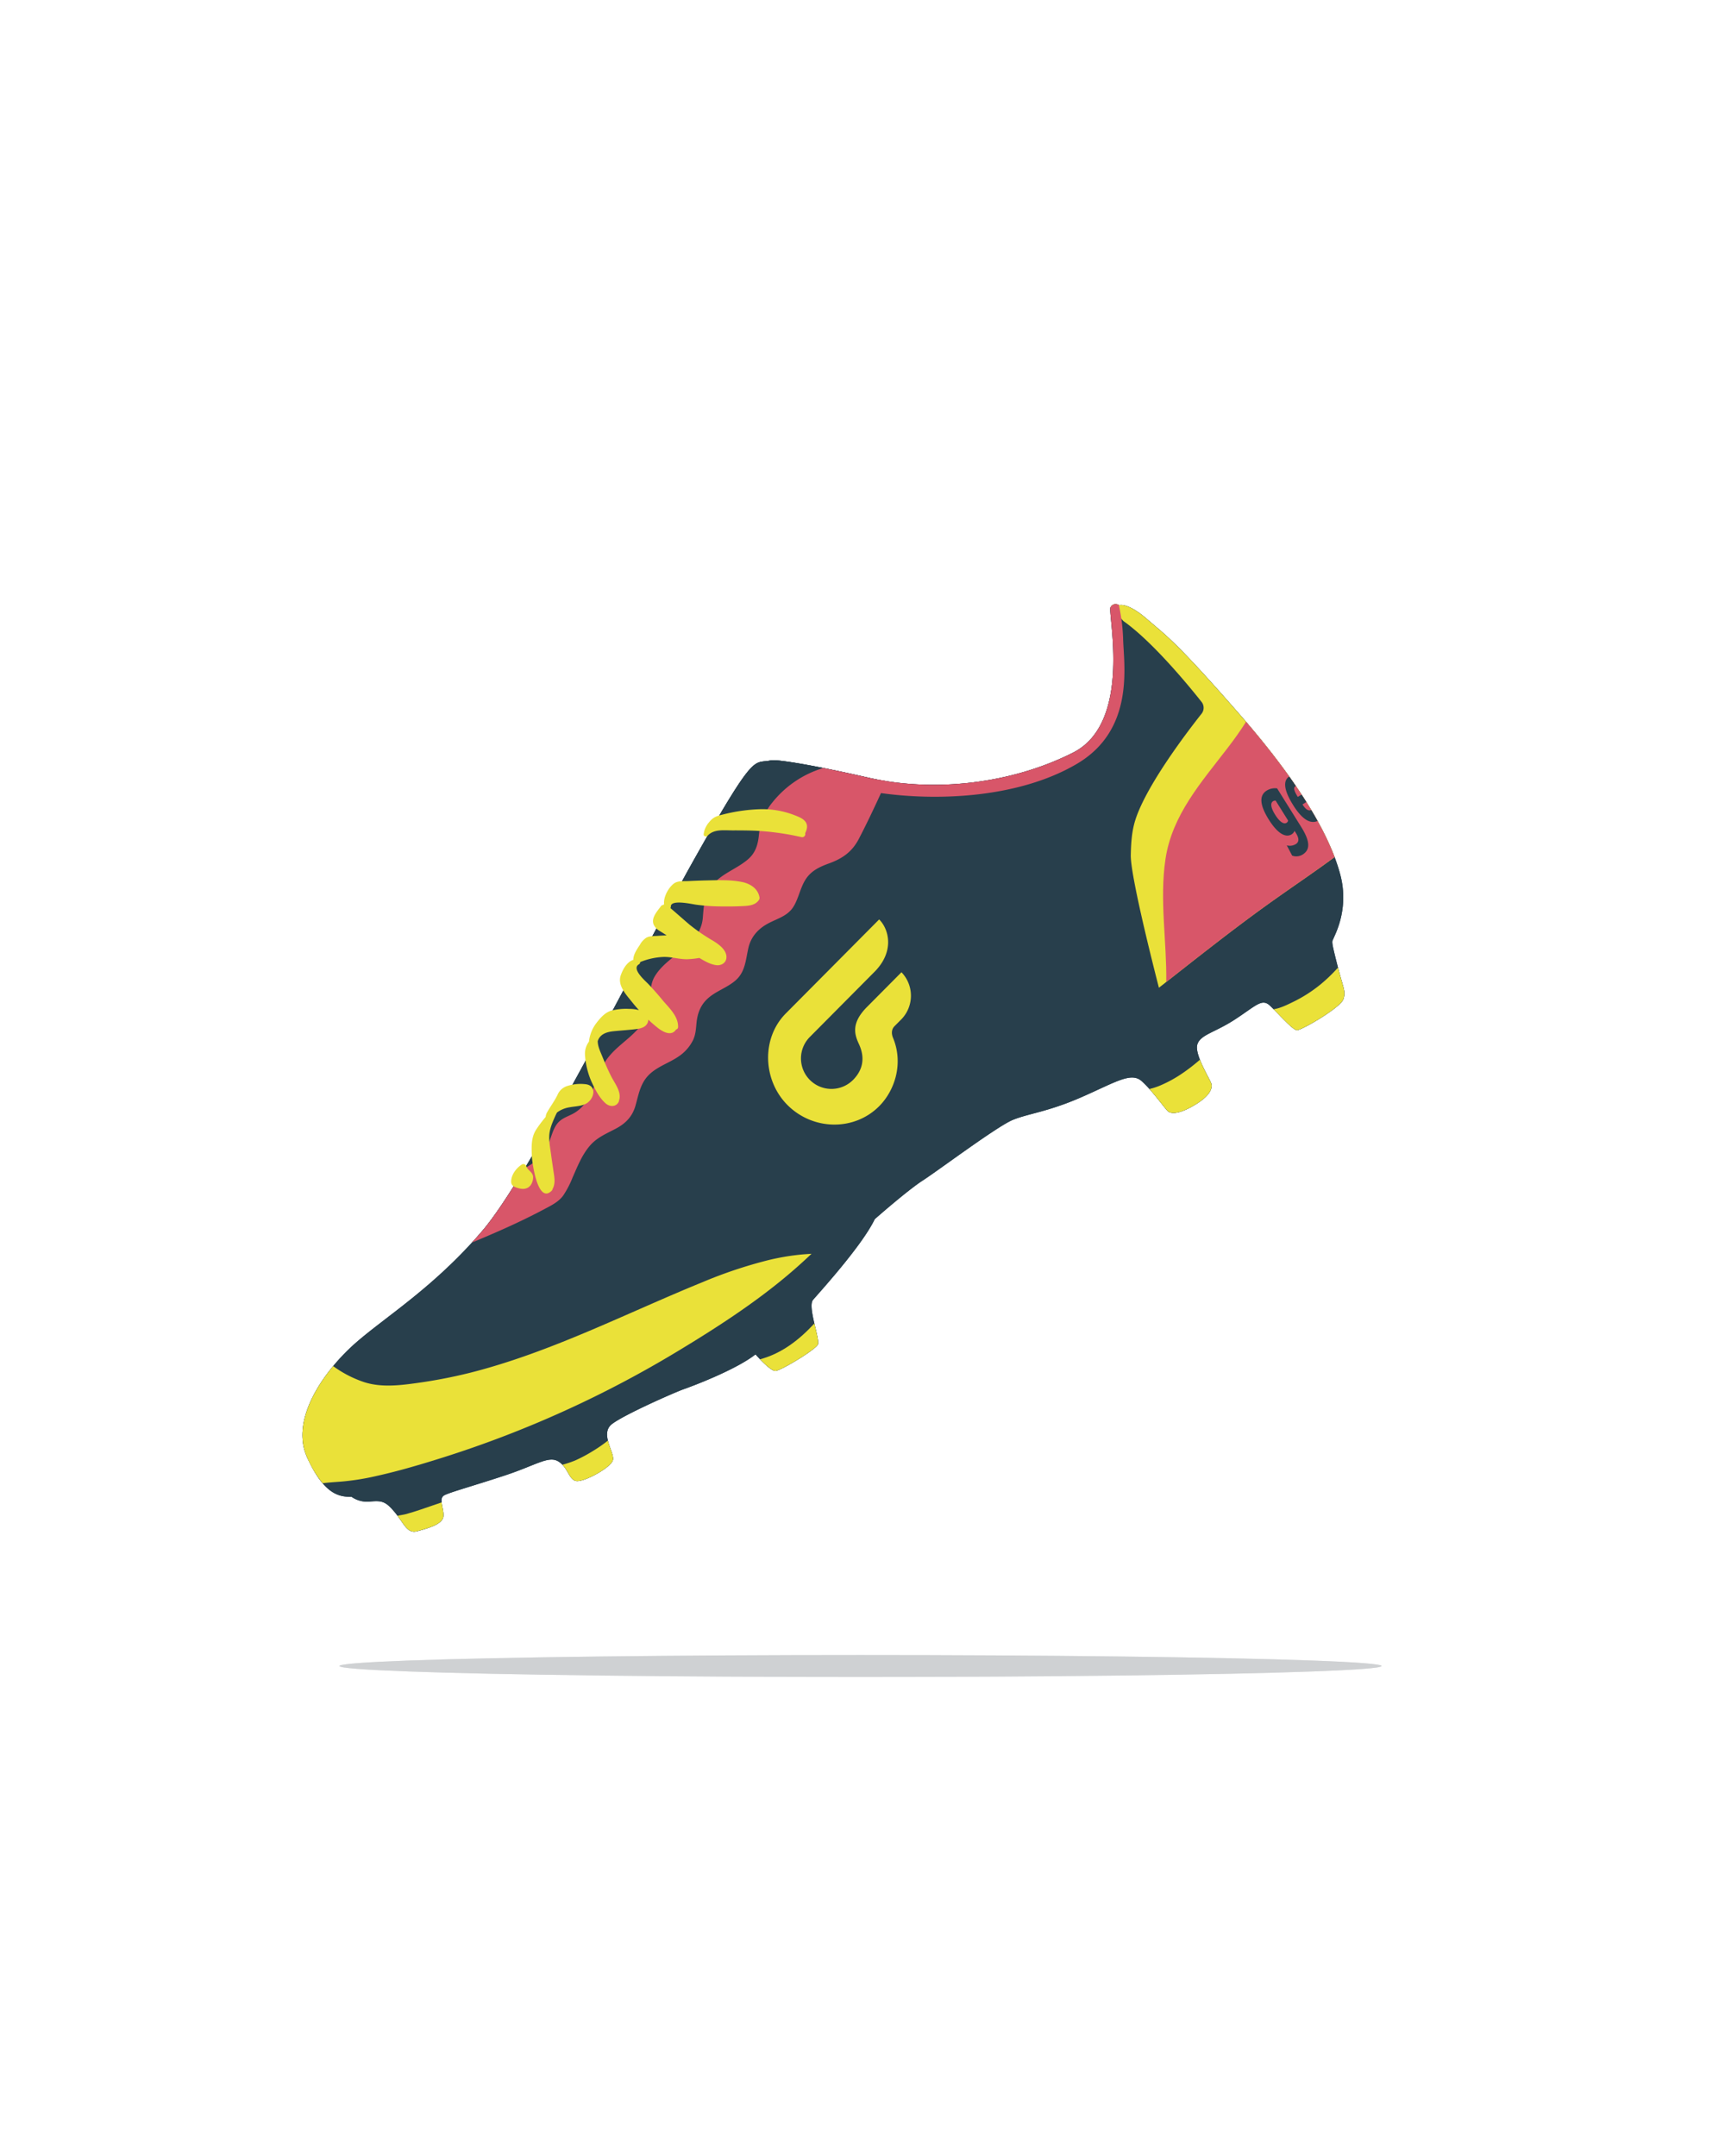 <svg xmlns="http://www.w3.org/2000/svg" xmlns:xlink="http://www.w3.org/1999/xlink" width="867" height="1080" viewBox="0 0 867 1080"><defs><clipPath id="a"><rect width="636.161" height="264.184" fill="none"/></clipPath><clipPath id="b"><path d="M878.282,186.619c-20.222,7.576-41.3,13.679-55.811,30.725-13.365,15.7-21.121,35.1-32.216,52.33,22.728-2.452,45.442-5,68.276-6.31,12.093-.7,24.265-1.117,36.365-2.06,3.328-16.685,4.2-42.168-1.691-80.973-4.846,2.366-9.872,4.4-14.924,6.288" transform="translate(-790.255 -180.331)" fill="none"/></clipPath><filter id="c" x="161" y="820" width="540" height="29" filterUnits="userSpaceOnUse"><feOffset dy="3" input="SourceAlpha"/><feGaussianBlur stdDeviation="3" result="d"/><feFlood flood-opacity="0.161"/><feComposite operator="in" in2="d"/><feComposite in="SourceGraphic"/></filter><filter id="e" x="161" y="820" width="540" height="29" filterUnits="userSpaceOnUse"><feOffset dy="3" input="SourceAlpha"/><feGaussianBlur stdDeviation="3" result="f"/><feFlood flood-opacity="0.161" result="g"/><feComposite operator="out" in="SourceGraphic" in2="f"/><feComposite operator="in" in="g"/><feComposite operator="in" in2="SourceGraphic"/></filter></defs><g transform="translate(-524)"><g transform="translate(584.254 581.537) rotate(-32)"><g clip-path="url(#a)"><path d="M382.661,2.5C374.2-.487,379.47-6.139,325.409,23.332S170.545,114.748,135.068,125.823s-63.259,10.7-83.157,13.891S3.481,154.168.665,175.567,4.607,201.1,9.112,204.1a13.719,13.719,0,0,0,6.758,6.946c5.256,2.627,6.57,4.129,7.508,11.262s-.531,12.287,4.5,13.775,12.475,3.828,14.956.709S45.388,227.648,49,228s15.453,3.9,31.189,7.727,23.462,3.048,26.085,8.08-.355,10.349,2.339,13.043,18.5,3.686,21.265.921,1.347-14.744,9.145-15.524,35.371,3.261,39.482,4.182,27.148,5.671,39.978,4.324c0,0,1.772,11.058,4.111,12.334s22.683,1.63,25.022,0,5.6-18.855,9.711-20.2,34.946-9.853,47.705-17.933c0,0,21.336-3.544,30.693-3.686s45.862-3.26,54.226-1.843S406.9,225.308,425.184,228s27.858,2.339,29.842,9.145,2.481,16.728,3.119,19.564,5.529,4.678,14.035,4.678,11.129-2.552,11.766-4.678.5-16.941,4.466-20.343,10.42-.355,22.9-.638,16.8-1.843,18.217,3.331,3.119,16.3,4.962,17.65,24.6,1.985,27.928-.78,2.693-4.182,6.663-16.516,3.615-10.7,5.458-12.05,14.39-8.435,19.564-24.88,7.924-45.041,0-94.456-10.524-53.874-14.24-65.949-7.988-13-7.988-13-1.486-2.972-4.273-1.486-20.992,54.8-54.431,51.83-68.921-19.134-93.628-43.656S384.662,3.2,382.661,2.5" transform="translate(0 0)" fill="#283f4c"/><path d="M382.661,2.5C374.2-.487,379.47-6.139,325.409,23.332S170.545,114.748,135.068,125.823s-63.259,10.7-83.157,13.891S3.481,154.168.665,175.567,4.607,201.1,9.112,204.1a13.719,13.719,0,0,0,6.758,6.946c5.256,2.627,6.57,4.129,7.508,11.262s-.531,12.287,4.5,13.775,12.475,3.828,14.956.709S45.388,227.648,49,228s15.453,3.9,31.189,7.727,23.462,3.048,26.085,8.08-.355,10.349,2.339,13.043,18.5,3.686,21.265.921,1.347-14.744,9.145-15.524,35.371,3.261,39.482,4.182,27.148,5.671,39.978,4.324c0,0,1.772,11.058,4.111,12.334s22.683,1.63,25.022,0,5.6-18.855,9.711-20.2,34.946-9.853,47.705-17.933c0,0,21.336-3.544,30.693-3.686s45.862-3.26,54.226-1.843S406.9,225.308,425.184,228s27.858,2.339,29.842,9.145,2.481,16.728,3.119,19.564,5.529,4.678,14.035,4.678,11.129-2.552,11.766-4.678.5-16.941,4.466-20.343,10.42-.355,22.9-.638,16.8-1.843,18.217,3.331,3.119,16.3,4.962,17.65,24.6,1.985,27.928-.78,2.693-4.182,6.663-16.516,3.615-10.7,5.458-12.05,14.39-8.435,19.564-24.88,7.924-45.041,0-94.456-10.524-53.874-14.24-65.949-7.988-13-7.988-13-1.486-2.972-4.273-1.486-20.992,54.8-54.431,51.83-68.921-19.134-93.628-43.656S384.662,3.2,382.661,2.5" transform="translate(0 0)" fill="#283f4c"/><path d="M244.9,133.016c3.776.264,7.784.685,11.392-.7a46.361,46.361,0,0,0,8.918-5.227c5.007-3.38,9.975-7.12,15.816-8.934,5.239-1.628,10.155-.752,15.489-.365,5.556.4,10.241-.705,14.458-4.5,3.973-3.57,7.4-7.587,12.682-9.228,6.228-1.934,12.65.052,18.969-.278a21.172,21.172,0,0,0,10.259-3.107c2.456-1.566,4.066-3.8,5.8-6.081,3.138-4.137,6.8-7,12.073-7.784,5.291-.785,10.639.624,15.919-.193,6.516-1.009,9.844-6.056,14.153-10.379,4.013-4.026,9.093-5.538,14.718-5.2,5.447.328,10.512,2.156,15.684-.527,4.588-2.38,7.994-6.508,12.824-8.531,4.5-1.883,8.979-1.232,13.6-.247,6.888,1.468,12.777,1.151,18.946-2.469,5.841-3.429,11.574-7.058,17.257-10.742q4.977-3.227,9.88-6.561-3.456-3-6.688-6.2C472.344,11.241,462.174,3.2,460.174,2.5c-8.463-2.982-3.191-8.635-57.252,20.836S248.058,114.749,212.581,125.824q-3.728,1.163-7.339,2.158c13.159,2.213,26.3,4.1,39.66,5.033" transform="translate(-77.513 0)" fill="#283f4c"/><path d="M497.051,46.588c-6.509-6.46-12-11.767-16.608-16.107a51.738,51.738,0,0,0-31.1,1.22,30.113,30.113,0,0,0-14.06,10.171c-3.039,3.9-6.2,6.7-11.229,7.432-8.731,1.265-17.319-1.769-25.415,3.17-4.05,2.471-6.532,6.164-9.31,9.877a17.67,17.67,0,0,1-8.05,5.877c-8.776,3.339-19.009,1.731-27.5,5.9-4.75,2.333-6.5,6.624-9.6,10.549a21.525,21.525,0,0,1-9.544,6.737c-8.843,3.294-18.4,1.993-26.738,6.961-7.83,4.664-14.542,12.5-24.331,12.567-2.882.02-5.742-.884-8.621-.479-2.782.391-5.015,2-7.167,3.706-3.1,2.461-6.012,5.04-9.905,6.14a29.728,29.728,0,0,1-10.349.891c-14.342,7.28-26.5,12.805-34.946,15.443q-3.728,1.163-7.339,2.158c13.159,2.213,26.3,4.1,39.66,5.033,3.776.264,7.784.686,11.392-.7a46.4,46.4,0,0,0,8.918-5.227c5.007-3.38,9.975-7.12,15.815-8.934,5.239-1.628,10.156-.752,15.489-.365,5.556.4,10.24-.705,14.457-4.5,3.973-3.57,7.4-7.587,12.682-9.228,6.228-1.934,12.651.052,18.969-.278a21.161,21.161,0,0,0,10.259-3.107c2.456-1.566,4.066-3.8,5.8-6.081,3.138-4.137,6.8-7,12.074-7.784,5.291-.785,10.639.624,15.919-.193,6.516-1.009,9.844-6.055,14.153-10.379,4.012-4.026,9.092-5.538,14.717-5.2,5.447.328,10.513,2.156,15.684-.527,4.588-2.38,7.995-6.508,12.824-8.531,4.5-1.883,8.98-1.232,13.6-.247,6.888,1.468,12.777,1.151,18.946-2.469,5.841-3.429,11.573-7.058,17.256-10.742q4.977-3.227,9.88-6.561-3.456-3-6.688-6.2" transform="translate(-77.512 -10.825)" fill="#d85669"/><path d="M24.727,288.793c11.134,3.964,22.557,7.107,33.994,10.061a544.294,544.294,0,0,0,128.067,17.066c22.174.325,44.771-.02,66.755-3.181,5.183-.745,10.329-1.66,15.449-2.693-1.453-.762-2.893-1.551-4.351-2.29a118.383,118.383,0,0,0-16.149-6.619,228.622,228.622,0,0,0-33.433-7.978c-40.863-7.08-82.8-10.425-122.474-23.123a253.258,253.258,0,0,1-26.721-10.367c-7.7-3.463-15.665-7.419-21.152-14.043a56.681,56.681,0,0,1-8.741-14.83C19.4,236.306,2.781,246.66.666,262.73A54.727,54.727,0,0,0,.4,277.754c2.6,1.195,5.133,2.544,7.672,3.89a124.277,124.277,0,0,0,16.652,7.149" transform="translate(-0.001 -87.163)" fill="#eae139"/><path d="M49.621,363.953c-2.531-.6-5.05-1.24-7.544-1.982-1.225-.364-2.7-1.044-4.176-1.6.51,6.108-.265,10.461,4.292,11.809,5.033,1.489,12.475,3.828,14.957.709,1.423-1.789,2.054-4.531,3.014-6.48-3.511-.83-7.031-1.625-10.543-2.459" transform="translate(-14.314 -136.101)" fill="#eae139"/><path d="M352.076,407.713c.714,3.369,1.984,8.235,3.488,9.056,2.339,1.276,22.683,1.63,25.022,0,1.14-.795,2.5-5.292,4.068-9.851-10.714,2.914-21.734,4.107-32.579.8" transform="translate(-132.967 -153.679)" fill="#eae139"/><path d="M751.187,391.851a62.921,62.921,0,0,1-12.484-.7,31.36,31.36,0,0,1-5.594-1.395c1.022,5.83,1.423,12.013,1.9,14.154.638,2.835,5.529,4.679,14.035,4.679s11.129-2.552,11.767-4.679c.4-1.346.5-7.778,1.517-13.18a92.245,92.245,0,0,1-11.145,1.126" transform="translate(-276.87 -147.196)" fill="#eae139"/><path d="M878.625,389.81a70.168,70.168,0,0,1-16.826.157c-3.191-.344-6.847-.7-9.911-2.038,1.28,5.618,2.751,13.914,4.327,15.064,1.843,1.347,24.6,1.985,27.928-.779,3.177-2.637,2.747-4.056,6.143-14.878a81.305,81.305,0,0,1-11.661,2.473" transform="translate(-321.728 -146.284)" fill="#eae139"/><path d="M189.321,398.15a76.062,76.062,0,0,1-10.376-.662,51.678,51.678,0,0,1-6.724-1.6c.873,4.192-.8,8.241,1.437,10.479,2.694,2.694,18.5,3.686,21.265.922,1.528-1.528,1.78-5.87,3.015-9.581a72.144,72.144,0,0,1-8.617.446" transform="translate(-65.042 -149.512)" fill="#eae139"/><path d="M894.684,177.076c0-.481-.009-.962-.017-1.45s-.017-.963-.027-1.448q-.017-.771-.039-1.553c-.013-.475-.026-.95-.042-1.431-.019-.569-.041-1.147-.064-1.726-.018-.449-.034-.9-.054-1.351-.036-.8-.077-1.616-.12-2.435-.023-.42-.045-.841-.07-1.266-.05-.866-.1-1.738-.161-2.624-.028-.425-.06-.859-.09-1.289-.048-.695-.1-1.392-.153-2.1-.035-.469-.074-.942-.112-1.416q-.085-1.044-.177-2.1c-.041-.473-.082-.946-.126-1.424-.07-.77-.145-1.55-.221-2.334-.041-.42-.08-.836-.123-1.26q-.177-1.748-.374-3.538c-.01-.085-.019-.169-.029-.253q-.2-1.806-.426-3.661c-.051-.424-.106-.858-.159-1.286-.108-.871-.218-1.745-.333-2.631-.064-.493-.13-.991-.2-1.489q-.172-1.283-.353-2.586c-.07-.5-.14-1-.213-1.511-.133-.93-.271-1.873-.412-2.819-.066-.444-.13-.885-.2-1.332-.03-.2-.065-.412-.1-.616-.183-1.2-.368-2.4-.564-3.623-.146-.912-.289-1.8-.432-2.684q-.651-4.025-1.255-7.643c-.025-.148-.05-.3-.075-.447-.193-1.161-.383-2.286-.57-3.387-.027-.162-.056-.33-.083-.491l-.286-1.673-.03-.173c-5.861-34.145-8.258-38.882-11.51-49.45-3.716-12.075-7.988-13-7.988-13s-1.448-2.881-4.16-1.537l1.685,9.313c6.944,16.516,10.606,44.918,11.747,55.118a4.759,4.759,0,0,1-3.13,5.017c-10.615,3.787-42.39,15.718-56.319,27.545-4.523,3.841-8.037,8.747-11.288,13.738-6.23,9.564-23.244,63.8-23.244,63.8,24.279-2.6,48.529-5.407,72.918-6.809,12.093-.7,24.265-1.117,36.365-2.06q.631-3.164,1.135-6.76c.012-.083.024-.164.035-.248.072-.521.14-1.05.207-1.586l.054-.438q.1-.785.184-1.589c.016-.143.031-.289.046-.433q.293-2.741.5-5.717c0-.06.009-.118.013-.178.037-.53.068-1.071.1-1.612.016-.268.032-.533.047-.8.028-.5.053-1.016.077-1.53q.022-.478.042-.962c.021-.5.04-1.008.057-1.519.012-.349.022-.7.031-1.057.014-.507.029-1.011.04-1.527.007-.376.012-.761.017-1.143q.021-1.324.024-2.688c0-.464,0-.924,0-1.394s-.007-.955-.012-1.434" transform="translate(-295.635 -16.495)" fill="#eae139"/><path d="M766.228,101.691c33.907.848,46.2-29.881,52.768-40.9a92.482,92.482,0,0,0,7.137-15.464A2.992,2.992,0,0,0,822,44.079c-2.787,1.486-20.993,54.8-54.431,51.83-31.8-2.826-65.44-17.587-89.911-40.116l-4.04,5c22.675,19.5,58.7,40.053,92.61,40.9" transform="translate(-254.402 -16.49)" fill="#d85669"/><path d="M878.281,186.619c-20.222,7.576-41.3,13.679-55.811,30.725-13.365,15.7-21.121,35.1-32.216,52.33,22.729-2.452,45.442-5,68.276-6.31,12.093-.7,24.266-1.117,36.366-2.061,3.328-16.685,4.2-42.168-1.691-80.971-4.846,2.365-9.872,4.395-14.924,6.287" transform="translate(-298.451 -68.105)" fill="#d85669"/><path d="M513.144,220.051c7.8-1.831,11.286-7.088,12.125-13.759.669-5.429,2.322-11,13.28-13.567l23.845-5.6a16.968,16.968,0,0,1-13.31,20.141l-3.945.926c-2.893.678-3.611,3.529-3.782,4.772-2.36,13.595-13.193,22.611-23.975,25.141-17.095,4.011-34.494-7.075-38.629-24.7-4.011-17.094,6.477-35.464,23.572-39.475l64.609-15.159c1.563,6.663-1.764,17.71-15.878,21.021l-44.885,10.532a15.263,15.263,0,0,0,6.973,29.718" transform="translate(-180.485 -59.966)" fill="#eae139"/><path d="M268.209,175.543a1.518,1.518,0,0,0-1.448-1.9c-3.27.033-7.247,1.516-9.071,4.452-1.091,1.757-.032,3.17,1.148,4.494,1.378,1.547,2.834,2.608,4.954,2.487a1.592,1.592,0,0,0,.526-.121,2.273,2.273,0,0,0,.548-.11,6.992,6.992,0,0,0,3.532-3.16c.942-2.123-.708-4.084-.19-6.142" transform="translate(-97.149 -65.579)" fill="#eae139"/><path d="M321.849,143.48a21.746,21.746,0,0,0-8.123-4.136,7.839,7.839,0,0,0-6.84,1.18c-2.9,1.791-6.012,2.982-8.978,4.6a5.483,5.483,0,0,0-1.8,1.547c-.318.113-.637.227-.956.335a57.282,57.282,0,0,0-6.725,2.675c-4.069,1.995-6.353,6.044-8.529,9.849-1.7,2.973-10.374,22.1-.953,20.134a1.61,1.61,0,0,0,.939-.533c2.148-1.17,3.387-3.344,4.347-5.534,1.443-3.291,2.854-6.592,4.339-9.864,1.435-3.163,2.714-6.66,5-9.331,2.253-2.633,5.47-4.587,8.29-6.553.007,0,.013-.012.021-.017a14.236,14.236,0,0,1,6.915,1.107c2.754,1.063,5.851,3.07,8.906,2.821,4.43-.362,8.223-4.909,4.15-8.276" transform="translate(-103.717 -52.503)" fill="#eae139"/><path d="M471.894,64c-4.221-3.972-9.552-7-14.5-9.949-2.678-1.593-5.386-3.135-8.1-4.663-1.969-1.108-4.118-2.848-6.5-2.686-3.35.228-8.293,2.929-9.8,6.3a1.76,1.76,0,0,0-.687-.07,1.168,1.168,0,0,0-1.081-.06c-2.889,1.177-7.386,2.306-8.011,5.89a7.31,7.31,0,0,0,.927,4.463c.588,1.2,1.169,2.378,1.716,3.571q-1.928-1.1-3.878-2.129c-1.645-.873-3.445-2.141-5.362-2.265a9.787,9.787,0,0,0-4.623,1.31c-2.16,1-5.462,2.366-6.782,4.647-3.222-.831-6.87,1.164-9.432,3.217-4.2,3.37-2.85,9.695-2.312,14.391.2,1.753.462,3.5.772,5.233a18.791,18.791,0,0,0-3.98-3.22,29.752,29.752,0,0,0-8.024-3.93c-3.217-.83-6.625.273-9.637,1.4a18.425,18.425,0,0,0-7.716,5.606,2.422,2.422,0,0,0-.2.255,10.242,10.242,0,0,0-5.477,5.054,39.7,39.7,0,0,0-4.14,12.884c-.492,3.9-.929,9.089.345,12.919.84,2.525,3.474,4.167,5.931,2.6a1.225,1.225,0,0,0,.393-.4c3.538-2.786,2.783-8.458,3.156-12.513.325-3.54.849-7.045,1.47-10.544.465-2.623.723-5.572,2.158-7.883,2.725-2.3,6.05-1.62,9.346,0,3.348,1.649,6.632,3.439,10.01,5.027,2.184,1.026,4.788,1.933,6.915.282a3.612,3.612,0,0,0,.895-1.012c.515,1.94,1.1,3.862,1.761,5.76,1.2,3.418,3.579,7.6,7.446,5.809a1.27,1.27,0,0,0,1.54-.584c3.065-4.7,1.06-10.927.418-16.07-.412-3.3-1-6.568-1.637-9.832-.416-2.123-3.385-11.3,1.21-11.062a1.277,1.277,0,0,0,1.1-.619,34.469,34.469,0,0,1,10.926,3.811c3.666,2.032,6.334,5.41,9.957,7.54a43.85,43.85,0,0,0,5.025,2.455c.118.05.238.1.358.158,1.394,2.777,3.016,5.735,5.231,7.533,2.093,1.7,5.125,1.644,6.578-.873,1.789-3.1,0-7.372-1.415-10.258a94.318,94.318,0,0,1-5.775-13.231c-1.261-4.021-2.434-8.058-3.71-12.071a1.094,1.094,0,0,0,.585-.507c1.845-3.216,9.593,4.529,11.053,5.752a94.605,94.605,0,0,0,9.51,6.991c3.355,2.161,6.771,4.288,10.262,6.223,2.633,1.459,5.4,2.9,8.347,1.612a1.319,1.319,0,0,0,.527-.4,1.03,1.03,0,0,0,.366-.468c1.812-4.264-.291-8.436-3.453-11.412" transform="translate(-133.91 -17.633)" fill="#eae139"/><path d="M580.948,39.058a44.378,44.378,0,0,0-12.889-11.516,86.161,86.161,0,0,0-17.447-7.705c-2.974-1-4.78-1.367-7.766-.314A11.039,11.039,0,0,0,537.38,23.2c-.621.813.4,1.883,1.265,1.647,4.548-1.243,8.4,2.095,12.048,4.363,3.237,2.011,6.457,4.051,9.608,6.195a133.4,133.4,0,0,1,17.947,15.014,1.555,1.555,0,0,0,2.524-.715c1.444-.945,2.853-2.066,3.139-3.862.393-2.464-1.6-4.932-2.962-6.786" transform="translate(-202.878 -7.134)" fill="#eae139"/></g><g transform="translate(491.803 112.226)"><g clip-path="url(#b)"><path d="M933.471,248.614c0-4.336,1.064-6.3,2.694-6.3a1.892,1.892,0,0,1,1.268.453v11.747a1.709,1.709,0,0,1-1.245.555c-1.72,0-2.717-2.42-2.717-6.453m7.833-10.688a7.835,7.835,0,0,0-5.025-1.815c-4.1,0-6.791,3.479-6.791,12.805,0,8.621,2.4,12.4,5.84,12.4a3.718,3.718,0,0,0,2.105-.706v1.311c0,3.428-1.2,4.638-2.943,4.638a5.763,5.763,0,0,1-4.211-1.865l-.43,5.8a6.029,6.029,0,0,0,4.618,2.319c4.007,0,6.836-2.369,6.836-12.15Z" transform="translate(-842.838 -201.397)" fill="#283f4c" fill-rule="evenodd"/><path d="M956.427,247.05c0-4.285.792-5.143,1.81-5.143s1.811.858,1.811,5.143Zm7.764,1.411c0-8.722-2.332-12.351-5.908-12.351s-6,3.73-6,13.208c0,9.528,2.807,13.259,7.108,13.259a7.3,7.3,0,0,0,4.6-1.563l-.747-5.949a6.047,6.047,0,0,1-3.826,1.261c-2.037,0-2.988-1.462-2.988-4.841h7.583c.113-.958.181-2.319.181-3.025" transform="translate(-851.448 -201.397)" fill="#283f4c" fill-rule="evenodd"/></g></g></g><g data-type="innerShadowGroup"><g transform="matrix(1, 0, 0, 1, 524, 0)" filter="url(#c)" style="mix-blend-mode:multiply;isolation:isolate"><ellipse cx="261" cy="5.5" rx="261" ry="5.5" transform="translate(170 826)" fill="#252f38" opacity="0.33"/></g><g transform="matrix(1, 0, 0, 1, 524, 0)" filter="url(#e)" style="mix-blend-mode:multiply;isolation:isolate"><ellipse cx="261" cy="5.5" rx="261" ry="5.5" transform="translate(170 826)" fill="#fff" opacity="0.33"/></g></g><rect width="867" height="1080" transform="translate(524)" fill="none"/></g></svg>